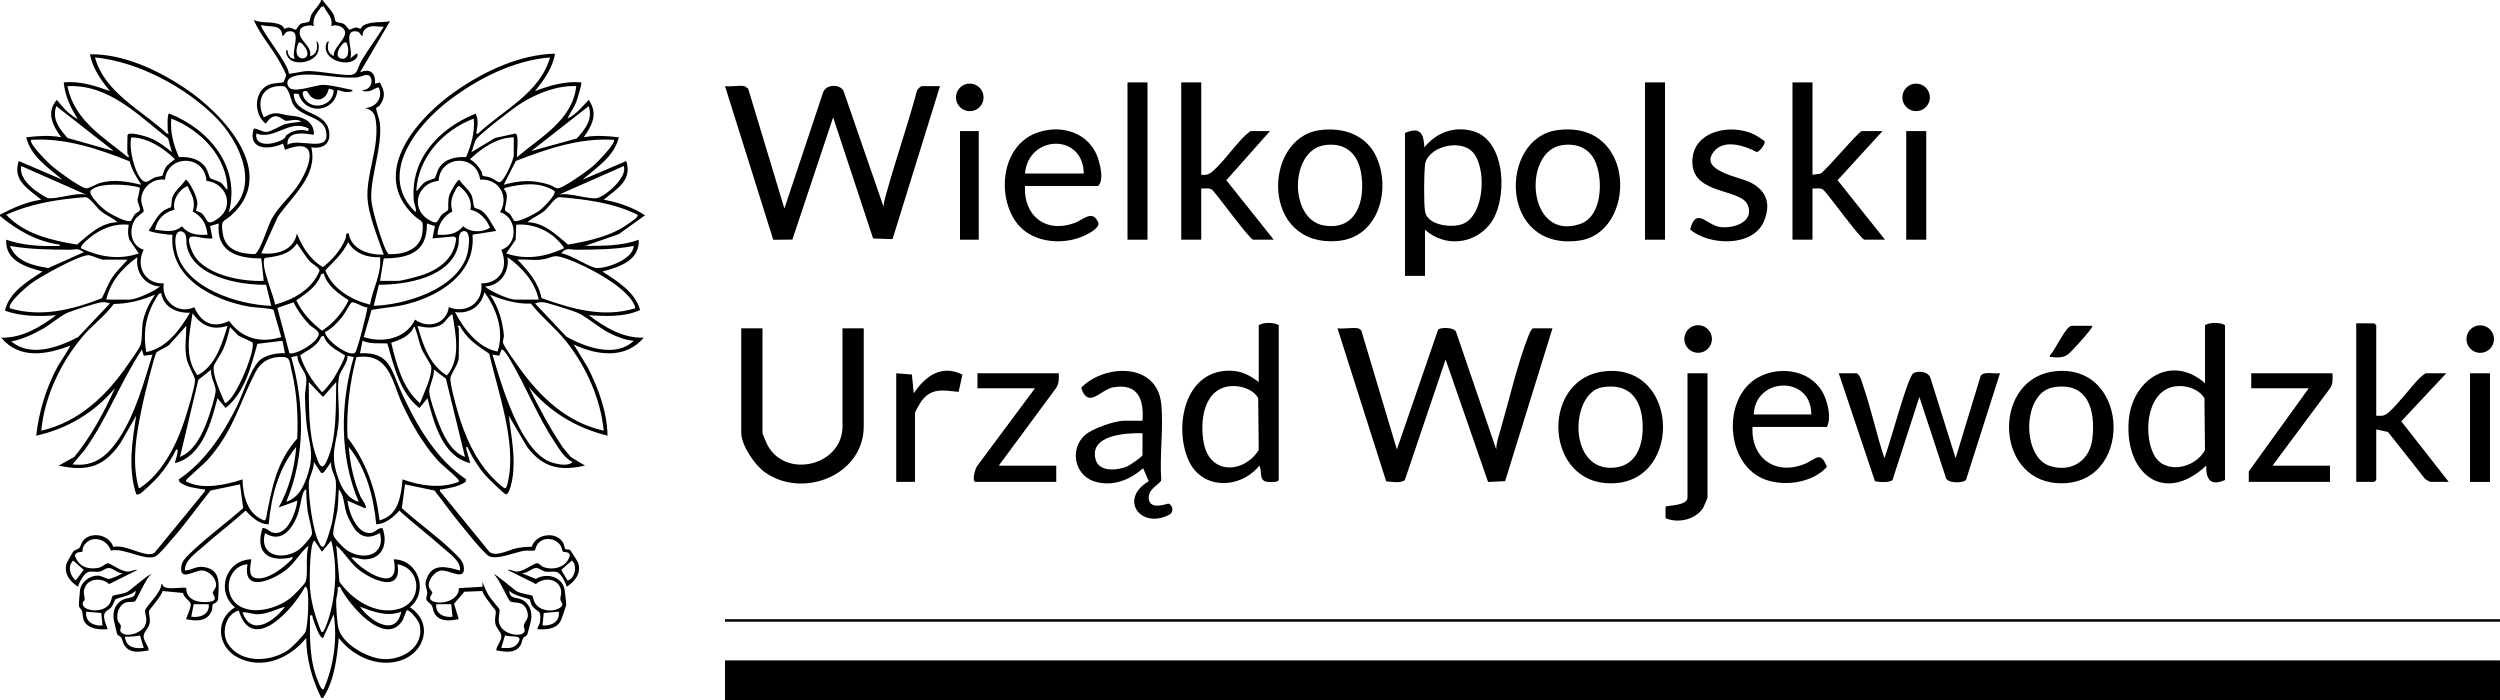 <svg xmlns="http://www.w3.org/2000/svg" id="Warstwa_2" viewBox="0 0 289.329 81.053"><g id="Warstwa_1-2"><rect x="83.905" y="76.43" width="205.423" height="4.623"></rect><path d="M86.148,9.969c.113.024.308.221.438.285l4.191,13.876,4.483-13.439c.324-.932,1.902-1.013,2.356-.184l4.659,13.477c-.034-.453.102-.871.219-1.299,1.117-4.067,2.52-8.063,3.614-12.139.025-.201.445-.576.581-.576h2.098l-5.491,17.705-2.25-.076-4.627-14.018-4.716,14.146-2.212.024-5.585-17.78c.659.094,1.634-.128,2.242,0Z"></path><path d="M157.178,37.998c.097.016.299.158.368.249l4.116,13.767,4.775-13.87c.337-.278,1.808-.278,2.068.244l4.656,13.624c.014-.798.29-1.557.508-2.311.973-3.354,2.021-7.888,3.293-11.015.068-.167.317-.688.468-.688h2.242l-5.481,17.685-1.975.096-4.913-14.17-4.714,13.931c-.305.42-1.637.22-2.164.163l-5.636-17.705c.731.085,1.691-.117,2.387,0Z"></path><path d="M88.245,37.998v12.064c0,.183.448,1.21.575,1.448,2.127,3.969,8.683,2.383,8.683-2.17v-11.342h2.459v11.342c0,5.656-7.013,8.427-11.416,5.333-1.194-.839-2.761-3.13-2.761-4.611v-12.064h2.459Z"></path><path d="M214.899,43.199c.433.326.523.854.689,1.334.952,2.742,1.582,5.727,2.493,8.492.541-1.268,2.673-9.385,3.341-9.812.563-.36,1.687-.216,1.971.46l2.934,9.352,2.9-9.53c.389-.564,1.607-.195,2.235-.295l-3.929,12.328c-.25.41-2.282.471-2.364-.337l-3.037-9.249-3.1,9.583c-.245.37-1.606.275-2.038.173l-4.193-12.5h2.098Z"></path><path d="M147.992,55.552c-.097.315-1.086.243-1.367.203-.972-.141-.524-1.175-.875-1.863-2.278,2.771-6.735,2.819-8.244-.726-1.623-3.814-.43-10.143,4.622-10.264,1.476-.035,2.416.471,3.549,1.309v-6.574c.523-.355,1.809-.35,2.315,0v17.915ZM142.614,44.678c-3.336.129-3.804,4.096-3.284,6.667.733,3.628,4.633,3.454,6.345.736l-.062-6c-.53-.989-1.922-1.445-2.999-1.403Z"></path><path d="M257.503,55.552c-1.644.73-2.217-.035-2.171-1.662-4.97,4.623-9.483.827-8.966-5.271.399-4.71,4.962-7.697,8.822-4.264v-6.718c.523-.355,1.809-.35,2.315,0v17.915ZM252.124,44.678c-3.633.135-4.138,5.325-2.893,7.866,1.205,2.46,4.838,1.689,5.954-.463l-.061-6c-.589-.973-1.878-1.445-2.999-1.403Z"></path><path d="M164.917,26.584v5.346h-2.315V15.387c1.741-.743,2.16.014,2.242,1.661,1.418-1.749,3.555-2.517,5.747-1.837,3.742,1.159,3.939,8.041,1.845,10.72-1.86,2.38-5.27,2.686-7.519.654ZM170.366,17.53c-1.545-1.515-5.264-.467-5.456,1.606-.104,1.123-.151,4.296.015,5.344.256,1.61,3.149,1.963,4.431,1.408,2.517-1.09,2.72-6.682,1.01-8.359Z"></path><path d="M275.007,48.112c.407.003.727.071,1.093-.137.926-.526,3.01-3.342,3.971-4.269.091-.088.609-.506.65-.506h2.387l-5.206,5.562,5.495,7.007h-2.098c-.105,0-.54-.255-.654-.358l-4.273-5.412-1.365-.298v5.851l-.217.217h-2.098v-18.349h2.098l.217.217v10.475Z"></path><path d="M209.763,9.536v10.691l.948-.137c.699-.47,4.423-4.92,4.766-4.92h2.387l-5.198,5.687,5.487,6.882h-2.387c-.37,0-4.078-5.09-4.69-5.719-.348-.344-.872-.176-1.314-.205v5.924h-2.315V9.536h2.315Z"></path><path d="M139.023,9.536v10.691c.357.016.617.051.948-.137,1.066-.605,3.06-3.446,4.165-4.436.089-.08.562-.484.6-.484h2.242l-5.053,5.687,5.487,6.882h-2.387c-.37,0-4.078-5.09-4.69-5.719-.348-.344-.872-.176-1.314-.205v5.924h-2.315V9.536h2.315Z"></path><path d="M132.223,48.689c.182-2.469-.513-4.352-3.365-3.867-1.499.255-2.852,2.513-3.706.155l.045-.189c2.792-2.694,8.71-2.814,9.195,1.952.282,2.776-.207,5.988.003,8.813-.089.463-1.558.986-1.447,2.152.138,1.441,2.192.524,2.317.583.463.22.657.981-.002,1.311-3.314,1.662-5.788-1.876-2.32-3.902l-.646-1.514c-1.546,1.391-3.646,2.207-5.711,1.509-2.284-.771-2.784-3.777-1.018-5.343.857-.76,3.447-1.66,4.558-1.66h2.098ZM132.223,50.134c-1.891-.036-6.18.18-5.429,3.039.395,1.504,2.573,1.277,3.693.791.28-.122,1.736-1.111,1.736-1.301v-2.528Z"></path><path d="M185.863,42.953c8.756-.754,8.86,13.663-.04,12.958-7.203-.571-7.403-12.317.04-12.958ZM185.422,44.823c-3.612.613-3.984,9.206.874,9.317,3.116.071,3.994-2.721,3.791-5.376-.215-2.799-1.719-4.441-4.665-3.941Z"></path><path d="M237.943,42.954c8.746-.818,8.995,13.571.104,12.957-7.305-.504-7.431-12.272-.104-12.957ZM237.646,44.823c-3.616.607-3.683,7.988-.478,9.077,2.476.842,4.681-.522,4.985-3.131.382-3.277-.484-6.621-4.507-5.946Z"></path><path d="M152.731,15.063c2.682-.363,5.362.509,6.547,3.067,1.752,3.784.274,9.328-4.416,9.752-8.985.813-8.77-11.922-2.13-12.819ZM153.309,16.798c-4.063.587-4.154,8.585-.118,9.289,3.854.672,4.855-2.986,4.332-6.06-.386-2.27-1.834-3.572-4.215-3.228Z"></path><path d="M180.217,15.063c9.252-1.25,9.252,11.876,2.529,12.784-9.316,1.259-9.271-11.873-2.529-12.784ZM180.796,16.797c-4.673.67-4.049,11.189,2.056,9.132,2.543-.857,2.674-4.92,1.85-7.041-.657-1.691-2.14-2.345-3.906-2.092Z"></path><path d="M202.82,49.412c-.186,3.684,2.752,5.709,6.176,4.218,1.173-.511,1.698-1.497,2.437.408-1.663,1.812-4.745,2.272-7.016,1.508-4.765-1.603-5.216-9.548-.919-11.885,2.642-1.437,6.371-.766,7.637,2.141.441,1.011.801,2.628.291,3.61h-8.608ZM209.619,47.967c.045-4.555-6.488-4.37-6.655,0h6.655Z"></path><path d="M118.625,21.527c-.188,3.476,2.439,5.522,5.785,4.26.961-.362,2.014-1.565,2.68-.064.239.539-.724,1.085-1.135,1.318-2.551,1.443-6.49,1.198-8.317-1.277-2.307-3.124-1.715-8.785,2.191-10.332,2.957-1.171,6.417-.08,7.324,3.141.235.835.582,2.286-.064,2.954h-8.463ZM125.424,20.083c-.06-4.734-6.437-4.461-6.799,0h6.799Z"></path><rect x="83.905" y="71.662" width="205.423" height=".289"></rect><path d="M122.531,43.199c.027.622.039,1.229-.341,1.754l-6.603,8.937h6.655v1.878h-9.331c-.493,0-.038-1.674.242-1.925l6.629-8.911h-6.655v-1.734h9.403Z"></path><path d="M269.944,43.199c.01.633.089,1.244-.316,1.78l-6.628,8.912h6.655v1.878h-9.403l.008-1.221,6.936-9.615h-6.655v-1.734h9.403Z"></path><path d="M195.606,26.565c.678-2.681,1.87-.547,3.414-.304,1.558.245,4.062-.562,3.255-2.529-.78-1.901-6.166-1.204-6.406-4.726-.258-3.802,4.367-4.815,7.192-3.426.159.078,1.099.68,1.142.747.174.273-.529,1.237-.9,1.27-1.326-.717-3.639-1.49-4.829-.192-2.128,2.322,2.845,3.061,4.111,3.708,1.914.979,2.391,2.561,1.54,4.536-1.279,2.969-6.331,2.777-8.518.917Z"></path><rect x="190.378" y="9.536" width="2.315" height="18.204"></rect><rect x="130.487" y="9.536" width="2.315" height="18.204"></rect><path d="M197.612,43.199v14.376c0,.066-.425,1.084-.513,1.221-.856,1.336-2.91,1.81-4.342,1.171l-.001-1.318c.129-.185,2.541-.073,2.541-1.074v-14.376h2.315Z"></path><path d="M103.724,43.199l1.81.143.217,2.169c1.339-1.98,3.193-3.368,5.636-2.156l-.446,1.996c-1.804-.171-3.118-.523-4.324,1.1-.113.152-.724,1.226-.724,1.3v8.019h-2.17v-12.57Z"></path><rect x="220.613" y="15.17" width="2.315" height="12.57"></rect><rect x="285.857" y="43.199" width="2.315" height="12.577"></rect><rect x="111.102" y="15.17" width="2.17" height="12.57"></rect><path d="M242.168,37.709c.035.025-.229.423-.291.504-.456.593-1.978,2.319-2.509,2.768-.494.418-1.272.424-1.905.34-.201-.027-.25.079-.213-.215.578-.514,1.808-3.398,2.53-3.398h2.387Z"></path><circle cx="196.527" cy="39.233" r="1.599"></circle><circle cx="112.233" cy="11.27" r="1.598"></circle><circle cx="287.04" cy="39.244" r="1.594"></circle><circle cx="221.755" cy="11.271" r="1.593"></circle><path d="M37.323,0c.397.558.948,1.082,1.28,1.684.139.252.141.655.235.777.127.166.602.141.884.273.32.149.62.69.706.703.087.013.494-.225.741-.252.209-.023.405.138.555.139.053.001.148-.283.342-.39.903-.496,2.068-.282,3.069-.477l-3.471,5.921c1.159-.522,1.824.058,1.737,1.301l.559-.135c.579,1.035.672,1.652-.004,2.647-.11.161-.404.22-.422.329-.031.181.383,1.318.427,1.728.296,2.791-1.041,5.954-1,8.643.015.958.542,2.692.834,3.658.156.515.83,2.679,1.198,2.857,1.721.083,3.672-.535,3.888-2.478.177-1.603-.108-1.18-.921-1.939-5.378-5.019.449-11.489,4.943-14.562,3.286-2.247,7.286-4.12,11.329-4.216-.268,1.656-1.294,3.056-2.314,4.332,1.73-.651,3.469-1.179,5.352-1.009.114.106-.483,2.03-.612,2.349-.277.68-.709,1.184-.977,1.84,1.021-.487,1.69-1.383,2.456-2.167,1.099,1.62.409,2.911-.576,4.333,1.331-.264,2.711-.158,4.051.002-.521,2.236-2.591,3.499-4.196,4.91l5.062-2.166c.738,2.285-1.155,3.24-2.602,4.477,1.678.297,3.34.87,4.771,1.807l-3.029,2.174-3.912,1.365c2.088-.015,4.256.027,6.219-.72.112,2.44-2.28,3.17-4.194,3.683,1.715,1.142,3.763,2.352,4.349,4.466-1.842.819-3.964.721-5.94.59,1.839,1.394,3.965,2.688,6.364,2.601-2.103,2.511-5.417,2.055-8.099.795l1.615,2.648c1.23,2.429,2.245,5.138,2.288,7.899-3.638-.897-6.722-2.752-9.111-5.635,1.171,2.4,2.441,4.763,3.929,6.983l.916,1.108,1.662,1.01c-2.942.667-4.891.231-6.714-2.178l-2.109-3.599c.282,2.409.817,4.849.417,7.28-.056.341-.349,1.91-.772,1.815-.204-.046-2.126-1.924-2.392-2.238-.78-.921-1.568-2.127-2.031-3.245-.27-.034-.107.29-.079.439.045.244.422,1.385.369,1.437-3.201-.791-4.203-4.722-4.919-7.512l-.938,1.14c-2.253-1.765-2.944-4.84-3.709-7.478-1.001-.044-1.925.092-2.873-.308l-.291,1.445c3.457-.178,3.605,1.906,4.706,4.33,1.746,3.842,4.013,7.879,7.589,10.265l-.09.298c-.829.571-1.764.681-2.728.86-.184.034-.261-.104-.218.21l5.71,7.012c.734.636,2.218-.203,3.081-.395.578-.129,1.222-.202,1.817-.178.505-1.539,2.864-1.843,3.651-.451.106.188.189.671.233.707.084.069.375.016.545.1.081.04.915,1.381.955,1.507.381,1.209-.37,2.129-1.311,2.753-.18-.497-.634-1.54-1.186-1.703-.378-.112-.859.025-1.264-.038-.417-.065-.735-.451-1.155-.423-.5.033-1.066.718-1.674.578l1.688.685c1.263-.763,3.096-.262,3.342,1.3.027.17.184,1.603.179,1.689-.005.087-.469,1.419-.546,1.633-.423,1.184-1.7,1.273-2.782,1.193-.015-.312.235-.481.281-.8.23-1.568-.305-1.051-.928-1.949-.155-.224-.184-.614-.254-.685-.12-.121-2.071-.499-2.356-1.043-.03.945.761.786,1.31,1.003.969.383,1.375,1.384,1.213,2.383-.021.129-.401,1.634-.446,1.711-.13.22-.381.257-.476.401-.152.231-.111.566-.369.932-.651.922-1.806.64-2.75.504.03-.598.605-1.026.588-1.666-.012-.475-.591-.888-.698-1.473-.098-.539.099-1.097.051-1.419-.02-.138-1.493-1.817-1.532-2.315l-2.099.082-1.194,1.389.544,1.789c-.868.147-1.893.331-2.593-.372-.398-.4-.32-.833-.528-1.206-.142-.256-.559-.449-.621-.693-.069-.272.123-.528.093-.799-.087-.789-.398-.856.005-1.798.724-1.693,2.436-1.127,3.788-.767.12-1.102-1.24-1.972-2.023-2.674-1.625-1.457-3.394-2.768-4.993-4.258-.7.775-1.587,1.536-2.676,1.588-.301-3.156-1.145-6.475-3.182-8.958.159,1.982.578,3.953,1.375,5.777.053.122,1.008,1.428.442,1.294l-1.962-.858c.112,1.302,1.146,4.051,2.784,3.726.465-.092.767-.599,1.263-.548.649,1.688.077,3.536-1.95,3.622-.634.027-1.083-.241-1.665-.227,1.246,1.586,5.816,4.449,4.919.218,2.889.062,4.087,3.727,1.882,5.562,2.747,1.787,1.758,5.293-1.189,6.184-2.623.793-5.467-.555-7.058-2.644-.174,2.145-.506,4.902-1.703,6.749-.091.14.016.259-.322.186-1.075-2.183-1.717-4.474-1.74-6.934-1.869,2.359-5.106,3.756-7.958,2.242-2.341-1.242-2.633-4.373-.289-5.782-2.254-1.871-1.054-5.476,1.883-5.562.086.087-.546,1.856.39,2.138,1.418.427,3.462-1.236,4.383-2.213.03-.377-.06-.146-.253-.109-2.693.524-4.061-.719-3.216-3.43.497-.052.799.455,1.263.548,1.669.331,2.622-2.441,2.785-3.725l-2.171.793c1.196-2.169,1.84-4.533,2.025-7.006-2.046,2.456-2.91,5.819-3.182,8.958-1.11-.006-1.965-.833-2.676-1.588-1.561,1.43-3.273,2.702-4.848,4.113-.82.735-2.267,1.671-2.167,2.819.873-.044,1.264-.55,2.206-.399,2.098.335,1.664,2.152,1.638,3.729-.107.43-.563.494-.629.605-.087.148-.018.467-.102.691-.482,1.295-1.81,1.259-2.97,1.009-.068-.066.598-1.299.519-1.813-.033-.213-.865-.793-.878-1.223l-2.39-.225c-.058.552-1.512,2.106-1.557,2.338-.048.251.174.854.077,1.395-.106.585-.685.997-.697,1.473-.017.64.558,1.068.588,1.666-.973.137-2.063.421-2.75-.504-.264-.356-.255-.689-.428-.981-.086-.145-.368-.187-.483-.428-.037-.077-.354-1.471-.381-1.634-.171-1.029.216-1.989,1.213-2.383.55-.217,1.341-.058,1.31-1.003-.342.572-2.135.841-2.351,1.048-.068.065-.246.638-.471.901-.211.246-.562.372-.708.596-.404.618.366,1.848.274,1.932-.921.08-2.265-.015-2.715-.971-.183-.388-.113-.734-.216-1.085-.069-.235-.326-.403-.375-.65-.022-.11.101-1.628.133-1.836.142-.933,1.148-1.682,2.075-1.657.426.012,1.036.408,1.291.387.199-.016,1.382-.478,1.543-.688-.548.059-1.065-.548-1.53-.578-.42-.027-.737.359-1.155.423-.405.063-.886-.074-1.264.038-.499.148-1.075,1.207-1.186,1.704-.969-.621-1.698-1.526-1.311-2.753.022-.071.685-1.234.731-1.292.22-.279.54-.243.716-.441.223-.25.241-.732.665-1.069,1.044-.83,2.842-.355,3.272.939,1.343-.259,2.99.842,4.191.849.243.002.444-.044.624-.215l5.793-7.072c.043-.316-.036-.175-.218-.21-.999-.19-1.859-.206-2.727-.86l-.09-.298c2.959-1.952,5.144-5.255,6.708-8.4.714-1.436,1.696-4.737,2.848-5.535.737-.51,1.856-.706,2.739-.66l-.29-1.445-2.902.352c-.731,2.601-1.475,5.695-3.681,7.423l-.937-1.128c-.73,2.776-1.739,6.719-4.919,7.512.039-.379.223-.721.273-1.099.02-.154.124-.525-.128-.488-.535,1.097-1.229,2.177-2.031,3.101-.33.381-1.906,1.952-2.26,2.078-.11.039-.227.023-.339.021-.975-3.019-.469-6.047-.003-9.102l-1.82,3.165c-1.923,2.765-3.814,3.327-7.147,2.612l1.807-1.01c1.952-2.376,3.427-5.151,4.701-7.946-2.382,2.821-5.489,4.691-9.112,5.489.331-2.88,1.149-5.548,2.528-8.093.145-.268,1.474-2.215,1.377-2.308-2.752,1.03-5.85,1.592-7.955-.941,2.389.065,4.519-1.219,6.364-2.601-1.987.17-4.02.148-5.924-.514.425-2.12,2.648-3.43,4.333-4.542-1.9-.515-4.34-1.229-4.194-3.683,1.743.619,3.855.795,5.715.722.175-.007.538.109.504-.143-2.644-.351-4.928-1.648-6.943-3.325v-.144c1.498-.784,3.077-1.497,4.774-1.735-1.442-1.23-3.363-2.185-2.602-4.477l5.062,2.165c-1.629-1.381-3.663-2.692-4.196-4.91,1.34-.16,2.72-.266,4.051-.002-.961-1.311-1.786-2.898-.506-4.33.398.472.767.955,1.228,1.372.128.115,1.057.891,1.159.791-.812-1.281-1.449-2.653-1.591-4.188,1.874-.177,3.623.383,5.352,1.009-1.024-1.241-2.019-2.649-2.317-4.259,3.827-.073,7.842,1.815,10.984,3.912,4.367,2.914,10.897,9.79,5.367,14.726-.94.839-1.233.431-.976,2.128.288,1.902,2.03,2.346,3.718,2.356.603-.262,1.493-3.244,1.914-4.024.859-1.59,2.375-2.754,3.324-4.337,1.349-2.251,2.101-5.227-1.759-3.709l-.222-.725c-1.658.793-4.154.74-3.392-1.728.524-.013.966.417,1.495.385.541-.033,1.57-.752,2.232-.923.584-.151,1.178-.167,1.767-.259-.511-.436-1.393-.049-1.789-.112-.255-.041-.686-.532-1.18-.522-.68.014-1.067.848-1.155.849-1.408-1.113-1.385-3.765.406-4.505.453-.187,1.606-.229,1.671-.284.032-.027.301-.73.303-.772.008-.202-.545-1.2-.691-1.469-.923-1.709-2.289-3.168-3.061-4.96,1.044.468,2.203.068,3.213.623.194.107.289.39.342.39.15-.001.346-.162.555-.139.248.027.651.264.741.251.142-.021.313-.522.588-.676.314-.177.854-.103,1.002-.299.095-.126.096-.524.235-.777.322-.584.919-1.043,1.135-1.684h.145ZM37.465.724l-.298.091c-.508.715-1.032,1.238-.857,2.219-.392-.229-1.429-.008-1.567.384-.432,1.233,1.458,1.826,1.134,3.083.813-.161.946-1.049.724-1.732.384.156.303.841.226,1.164-.308,1.308-2.992,1.842-3.589.531-.062-.137-.278-.683.033-.684.009.493.277,1.089.87,1.009-.571-.719.951-3.412-.762-3.154-.45.068-.394.427-.683.553-.134-1.498-1.429-.969-2.46-1.299-.268.338,3.29,4.677,3.183,5.634.078.072,1.741-.299,2.096-.301,1.485-.007,3.275.413,4.774.458,1.201.036,1.012-.739,1.547-1.646.796-1.348,1.751-2.6,2.574-3.932l-1.228-.07c-.718.044-1.228.394-1.231,1.155-.292-.12-.229-.486-.683-.553-1.682-.25-.253,2.438-.762,3.154l.725-.576c.264-.034.149.323.073.435-.91,1.334-4.32.218-3.477-1.738.346-.306.197-.07.16.164-.114.726-.006,1.025.636,1.427-.074-1.01,1.43-1.935,1.307-2.808-.087-.623-1.068-.935-1.594-.659.225-1.034-.495-1.491-.872-2.31ZM34.577,4.913c-1.172,2.568,2.149,2.237.576.362-.149-.178-.31-.405-.576-.362ZM40.07,4.913c-.334-.253-1.629,1.573-.618,1.857.985.277,1.013-1.249.618-1.857ZM26.475,24.561c3.715-2.934,1.296-8.085-1.374-10.838-3.464-3.572-9.13-6.601-14.106-7.077,1.12,4.1,5.406,6.094,8.32,8.811.398.035.117-.087.106-.25-.013-.193-.119-2.155.179-2.059,4.618,1.808,8.303,6.209,6.875,11.412ZM63.652,6.647c-4.249.357-8.359,2.45-11.705,4.996-3.788,2.883-8.323,8.626-3.845,12.918.126-.446-.176-.906-.216-1.373-.413-4.831,2.949-8.34,7.161-10.039.338.694.237,1.394.094,2.119-.038.19.009.275.192.19,2.915-2.743,7.176-4.705,8.319-8.811ZM41.954,10.404c.774.065,1.273-.771.94-1.446-.3-.608-1.097-.037-1.591.001-2.166.165-4.433-.498-6.509-.288-.693.07-1.877.339-1.446,1.296.439.976,3.09-.149,4.042-.146.73.002,2.098.308,2.852.487.172.041.576.013.553.238-.578.248-1.165.05-1.733-.144-.268,2.633-3.728,2.996-4.51.459l-.554-.024c.022,2.48,3.505,1.931,4.038,4.138.37,1.533-.507,2.307-2.013,2.075.803,3.235-2.224,5.656-3.878,8.046l-1.908,4.233c1.788.167,3.751-.306,4.121-2.31.621,1.54,1.527,3.059,3.019,3.89,1.124-.882,1.999-1.89,2.584-3.21.14-.317-.031-.786.4-.682.281,1.881,2.389,2.514,4.052,2.455-.69-2.002-1.868-4.743-1.893-6.862-.031-2.648,1.31-5.584,1.007-8.361-.114-1.043-.256-1.41-1.283-1.753,1.257-.033,2.127-1.175,1.589-2.383-.411.04-.677.339-1.092.424-.134.027-.798.125-.786-.134ZM14.756,17.843c-.053-.684,0-1.468,0-2.167,0-.555,2.163.123,2.497.251.942.364,1.892,1.029,2.639,1.698l-.432-1.592c-3.48-2.706-6.85-6.286-11.648-6.064.759,3.942,4.143,5.901,7.017,8.233.238-.111-.07-.326-.073-.36ZM32.954,10.001c-2.407-.337-3.445,1.499-2.427,3.58.862-.451,1.204-.6,2.171-.363.711.174.644.124,1.366.215,1.214.154,2.349.807,2.247,2.17-1.097-.189-3.175-.491-3.036,1.156,1.327-.891,5.17,1.141,4.415-1.738-.384-1.463-2.761-1.55-3.626-2.734-.496-.679-.414-1.646-1.109-2.286ZM66.691,9.97c-2.143-.113-4.555.832-6.354,1.962-.917.576-4.542,3.369-5.157,4.096-.357.421-.37,1.119-.641,1.598l2.751-1.658,2.36-.516c.455.107.146,2.303.168,2.752,2.726-2.338,6.44-4.279,6.873-8.234ZM38.613,10.414l-.561-.156c-.178.976-1.036,1.643-1.959,1.012-.246-.168-.539-.721-.585-.73-.649-.117-.52.491-.274.866.991,1.505,3.401.782,3.379-.992ZM13.164,17.481l-6.653-5.2c-.519,1.52.353,2.608,1.302,3.682l5.351,1.517ZM61.482,17.481l5.266-1.458c.97-1.05,1.89-2.227,1.387-3.742l-6.653,5.2ZM26.327,21.961c-.037-3.798-3.114-6.939-6.507-8.235-.141,1.573.252,3.035.89,4.455,1.209-.063,2.444.19,3.136,1.276.184.288.387,1.078.493,1.17.137.119.922.289,1.259.548.324.249.411.585.73.787ZM53.936,18.18c.617-1.406,1.029-2.905.89-4.455-3.554,1.364-6.426,4.458-6.652,8.38.416-.27.533-.676.963-.988.387-.281,1.047-.386,1.172-.49.091-.075.313-.893.491-1.172.691-1.085,1.926-1.339,3.136-1.276ZM35.732,14.884c-2.242-1.186-3.851,1.352-6.074.576-.221,1.733,2.314,1.229,3.22.582.155-.111.184-.336.318-.437.687-.518,1.643-.707,2.463-.432l.074-.289ZM18.78,20.345c.04-.034.214-.704.399-.975.274-.402.706-.649,1.072-.949-1.35-1.296-3.131-2.483-5.054-2.521-.306,1.26.342,4.092,1.292,4.979.468.437.87-.097,1.409-.331.242-.105.823-.153.882-.204ZM59.457,15.893c-1.935.024-3.707,1.244-5.061,2.529.609.379.967.813,1.329,1.42.087.145.075.446.141.504.056.049.641.098.882.203.258.112.918.546,1.047.548.509.007,1.661-2.641,1.661-3.109v-2.095ZM15.01,18.673c-3.618-1.439-7.43-2.74-11.393-2.49-.37.355,1.962,2.655,2.312,2.963.642.565,3.31,2.541,4.015,2.647.346.052,1.203-.5,1.633-.622,1.604-.455,3.186-.161,4.77.212-.528-.865-1.1-1.702-1.337-2.709ZM71.03,16.182c-3.938-.25-7.723,1.044-11.331,2.444l-1.399,2.755c1.936-.53,3.367-.601,5.283-.002.301.094.673.379.899.413.61.093,3.636-2.123,4.235-2.647.312-.274,2.665-2.644,2.312-2.963ZM23.887,20.932c-.176-3.03-4.481-3.115-4.797-.132-1.382-.194-2.674.856-2.749,2.25-.027.5.348,1.195.281,1.417-.036.122-.75.572-.975.913-.811,1.233-.498,3.095.989,3.518-.975,1.877.102,3.988,2.314,3.9-.303,2.022,1.631,3.645,3.533,2.755.812,1.814,2.148,2.497,4.034,1.595,1.467,2.026,3.653,2.607,6.032,1.861l-.902-3.144c-.189-.195-2.216-.273-2.746-.364-4.222-.725-9.382-3.341-8.938-8.338-.37.058-2.746-.288-2.747-.505.585-.809.904-1.682,1.742-2.302.196-.145.812-.353.836-.393.066-.109.019-.769.182-1.192.29-.75,1.085-1.292,1.506-1.965.255-.064.983,1.367,1.09,1.654.092.247.263.8.275,1.038.013.268-.195.819-.13.908.021.029.447.121.646.297.72.634.415,1.623,1.877.581,1.975-1.409.922-4.135-1.356-4.351ZM55.564,20.791c-.387-3.007-4.626-2.86-4.804.141-2.389.198-3.376,3.104-1.188,4.472,1.223.764.986.074,1.56-.561.19-.211.644-.383.739-.571.04-.079-.076-1.127.14-1.73.103-.289.916-1.797,1.152-1.737.39.636,1.094,1.097,1.401,1.781.197.439.231,1.252.331,1.403.096.145.57.2.796.361.822.585,1.184,1.578,1.741,2.377l-2.749.434c.401,4.448-3.732,7.034-7.522,8.019-1.409.366-2.749.43-4.161.684l-.901,3.145c2.212.722,4.879.201,5.935-2.022,1.51,1.13,3.684.472,3.904-1.446,2.009.842,4.044-.529,3.761-2.744,2.273-.016,3.168-1.897,2.316-3.896,2.019-.607,1.827-3.795-.146-4.342,1.119-1.852-.176-3.927-2.301-3.768ZM9.982,22.537l-7.521-3.322c-.209,1.153.694,2.081,1.521,2.742.23.184,1.306.9,1.514.957.851.232,3.399-.711,4.486-.377ZM64.665,22.537c1.07-.309,3.648.607,4.486.377.981-.268,3.507-2.42,3.035-3.699l-7.521,3.322ZM15.162,25.544c.039-.023.319-.598.462-.767.149-.176.504-.256.563-.455.088-.298-.317-.902-.26-1.264l.28-1.318c-1.081-.444-5.078-.668-5.729.363-.28.443,1.328,1.957,1.688,2.229.466.352,2.499,1.506,2.998,1.212ZM59.485,25.544c.469.276,2.534-.861,2.998-1.212.36-.272,1.949-1.82,1.687-2.229-1.725-1.118-3.83-.826-5.727-.36l-.14.145c.751.584.045,2.053.157,2.435.058.199.414.279.563.455.142.169.423.744.462.766ZM21.698,21.528c-.99.399-1.778,1.676-1.505,2.752-1.163.239-2.046,1.151-2.255,2.304,1.147.114,2.146.428,3.113-.399.772.953,1.798,1.052,2.964.977-.111-1.218-.638-2.111-1.721-2.694.412-1.195-.132-1.924-.595-2.94ZM50.632,27.161c1.162.073,2.204-.02,2.965-.986.804.749,2.194.752,3.112.188-.404-1-1.171-1.856-2.257-2.085.203-1.166-.429-2.033-1.292-2.748-.208-.08-.445.465-.527.621-.426.811-.528,1.412-.279,2.316-1.045.569-1.661,1.497-1.722,2.694ZM13.598,25.716c-.593-.532-1.31-.775-1.949-1.303-.504-.417-1.242-1.558-1.739-1.598-3.184.245-6.267.717-9.187,2.038,2.112,2.252,5.246,2.97,8.185,3.453,1.368-1.132,2.745-2.543,4.69-2.59ZM73.778,24.852c-2.831-1.401-5.924-1.765-9.042-2.038-.566.046-1.205,1.158-1.738,1.6-.605.502-1.396.764-1.95,1.302,1.945.046,3.322,1.457,4.69,2.59,2.476-.426,5.008-.965,7.073-2.47.205-.149,1.14-.745.967-.983ZM25.315,25.862l-.999.302.276,1.43c-1.743.154-3.464-1.226-2.385,1.444,1.11,2.745,5.685,3.578,8.317,3.469l-.289-2.601c-2.775.005-5.237-.761-4.92-4.044ZM43.978,32.508h2.098c.367,0,1.791-.379,2.242-.506,2.245-.633,4.293-1.931,4.481-4.475l-.293-.164-2.452.232.276-1.43-.926-.305c.078,3.319-2.098,4.032-4.994,4.047l-.433,2.601ZM14.901,26.007c-1.482-.15-2.798.311-4.012,1.122-.279.186-1.738,1.286-1.485,1.621,2.142.986,4.375,1.366,6.654.579l-1.083-1.589c-.212-.61-.18-1.113-.073-1.733ZM65.243,28.749c.133-.181-1.023-1.275-1.233-1.439-1.198-.934-2.741-1.45-4.265-1.305l-.067,1.739-1.089,1.584c2.279.787,4.512.407,6.654-.579ZM30.799,32.956c-3.043.048-8.445-.894-9.18-4.486-.135-.662.162-1.487-.689-1.719-.908.07-.623,1.74-.496,2.325.926,4.263,7.129,6.189,10.958,6.321l-.593-2.441ZM43.254,35.397c3.673-.14,9.379-1.866,10.733-5.68.215-.604.688-3.161-.368-2.964-.681.127-.464,1.164-.562,1.603-.837,3.749-5.989,4.592-9.21,4.6l-.593,2.441ZM43.979,29.762c-1.424.097-2.959-.445-3.689-1.732-.639,1.33-1.639,2.205-2.635,3.248.802,2.176,3.012,3.434,5.165,3.976.309-1.861,1.371-3.546,1.159-5.491ZM31.828,35.253c2.149-.579,4.271-1.758,5.147-3.895.056-.35-.87-.843-1.097-1.091-.569-.622-1-1.429-1.52-2.091-.843,1.294-2.275,1.496-3.705,1.67-.585.805,1.049,4.35,1.175,5.407ZM9.691,29.187c-.743-.543-.958-.281-1.657-.284-2.303-.009-4.604-.042-6.877-.439.706,1.816,2.692,2.284,4.443,2.555l4.091-1.832ZM73.344,28.463c-2.213.422-4.478.43-6.732.439-.637.003-1.112-.322-1.657.425.996.075,3.347,1.668,4.091,1.691,1.263.04,4.206-1.017,4.298-2.556ZM14.756,30.052h-2.821c-.323,0-1.362-.53-1.737-.518-1.144.036-5.568,2.496-6.629,3.288-.452.337-2.796,2.316-2.408,2.861,3.591,1.071,7.239.159,10.617-1.164.434-.771.663-1.553,1.152-2.317.516-.805,1.219-1.426,1.827-2.149ZM62.567,30.052c-.838.095-1.82-.069-2.676,0,1.227,1.277,2.435,2.647,2.78,4.447,3.498,1.243,7.111,2.313,10.818,1.186.05-.21-.048-.342-.133-.515-1.027-2.105-5.608-4.461-7.787-5.226-1.806-.634-1.41-.071-3.002.108ZM12.296,34.675h2.676c.79,0,2.888-.963,3.544-1.518-1.76-.097-2.892-1.698-2.605-3.394-1.689,1.171-3.16,2.851-3.615,4.912ZM62.35,34.675c-.449-2.075-1.934-3.72-3.615-4.912.25,1.694-.832,3.305-2.605,3.394.663.579,2.735,1.518,3.544,1.518h2.676ZM37.466,31.641l-.297.088c-.465,1.443-1.713,2.207-2.873,3.032.657,1.421,1.755,2.572,2.975,3.515,1.324-.868,2.385-2.112,3.077-3.532-1.191-.765-2.473-1.654-2.882-3.103ZM52.658,36.121c.997,1.918,2.674,4.152,4.925,4.561.8-2.365-.114-4.938-1.526-6.873-.36,1.647-1.731,2.549-3.399,2.312ZM18.66,33.952c-.057-.056-.198-.02-.3.091-.114.124-.634,1.043-.737,1.256-.849,1.756-1.034,3.519-.697,5.444,2.348-.429,3.925-2.63,5.062-4.553-1.537.061-3.036-.61-3.328-2.239ZM17.938,34.099c-1.551.669-3.069,1.045-4.775,1.081-.988,1.354-2.38,2.362-3.467,3.617-2.588,2.99-4.559,7.085-4.921,11.049,4.433-1.03,7.61-4.117,10.098-7.756.319-.466,1.278-1.773,1.408-2.206.201-.672.095-1.913.276-2.758.235-1.095.754-2.114,1.381-3.026ZM61.452,35.14c-1.687.052-3.215-.406-4.744-1.041.972,1.409,1.444,2.996,1.605,4.694.031.324-.169.633-.084.93.114.401,1.487,2.317,1.833,2.799,2.48,3.455,5.514,6.358,9.809,7.323-.362-3.705-2.04-7.423-4.342-10.326-1.245-1.57-2.868-2.807-4.077-4.379ZM12.73,35.11c-.382-.119-.637-.173-1.047-.115-.557.078-3.309.951-3.87,1.198-.855.376-1.975,1.371-2.892,1.88-1.137.631-2.333,1.205-3.619,1.441,2.237,1.865,5.45.688,7.738-.505l3.689-3.899ZM33.975,34.983l-1.87.653,1.392,5.258c.914.163,3.413-1.386,3.389-2.25-.011-.423-.819-.786-1.089-1.073-.709-.755-1.376-1.653-1.823-2.588ZM42.52,35.553c-.526.083-1.508-.759-1.871-.525-.096.062-.742,1.246-.95,1.514-.552.711-1.288,1.502-2.086,1.893.107.961,2.747,2.891,3.478,2.39.226-.154,1.382-4.609,1.429-5.272ZM73.345,39.444c-.924-.062-1.874-.446-2.702-.842-1.28-.613-2.678-1.908-3.807-2.411-.493-.219-3.38-1.127-3.872-1.196-.411-.057-.665-.004-1.047.115l3.612,3.832c2.204,1.258,5.721,2.498,7.816.502ZM26.329,37.71c-1.791.55-2.974.004-4.049-1.446-.35,2.392-1.007,5.049.574,7.161,2.085-1.05,2.832-3.618,3.476-5.715ZM52.368,36.409c-.161-.171-.924.921-1.164,1.076-.906.583-1.899.461-2.886.225.625,2.166,1.368,4.496,3.402,5.749,1.641-1.964,1.023-4.748.648-7.05ZM16.059,56.491c.134.104,1.218-.849,1.377-1.006,1.988-1.964,3.221-4.592,4.045-7.229.264-.846,1.096-3.547,1.09-4.266-.004-.4-.826-1.73-.979-2.49-.266-1.321-.014-2.471-.039-3.79l-1.877,2.096c-.283.384-1.324.727-1.556.973-.252.267-1.396,4.993-1.557,5.742-.686,3.181-1.421,6.786-.503,9.97ZM53.092,37.926c.04,1.15,0,2.315,0,3.468,0,.662-.788,1.716-.95,2.234-.162.516.661,3.468.878,4.195.789,2.645,1.931,5.26,3.829,7.3.272.292,1.233,1.238,1.526,1.367.275.121.365-.551.409-.742,1.027-4.458-1.164-10.455-2.175-14.824-1.3-.847-2.672-1.773-3.376-3.213l-.213-.002c-.205.025.07.181.071.217ZM29.203,39.606l-1.619-.766-.963-.985c-.201.887-.435,1.758-.802,2.595-.21.477-1.043,1.671-1.081,1.966-.148,1.141.864,3.184,1.305,4.251,1.301-.458,3.614-6.36,3.161-7.06ZM48.605,46.666c.4-1.041,1.444-3.163,1.304-4.251-.029-.223-.848-1.438-1.038-1.864-.383-.857-.492-1.729-.808-2.518-.053-.133.014-.216-.177-.179-.423,1.033-1.612,1.499-2.609,1.811.598,2.482,1.317,5.275,3.329,7.001ZM37.465,38.866l-.299.089c-.431,1.124-1.53,1.534-2.429,2.163.5,1.589,1.409,3.017,2.515,4.247.194.042,1.178-1.294,1.344-1.544.255-.385,1.388-2.401,1.318-2.707-.939-.589-2.085-1.105-2.45-2.249ZM16.64,41.175l-.221-.718c-2.454,3.711-4.002,7.973-6.609,11.601l-1.419,1.687c2.53.314,4.049-1.004,5.356-2.957,1.923-2.873,2.882-6.489,3.902-9.755l-1.009.141ZM66.256,53.459c-.909-.405-1.54-1.503-2.085-2.326-1.982-2.991-3.312-6.43-5.123-9.476-.084-.14-.886-1.543-1.037-1.128l-.236.64-.777-.135c.974,3.317,3.159,10.993,6.612,12.394.656.266,2.154.622,2.646.032ZM34.429,41.176l-.723.147c1.543,5.439,1.654,11.496-.576,16.758,1.464-.509,2.053-1.831,2.496-3.213.833-2.6.053-3.574-.181-6.107-.073-.79-.135-1.938-.152-2.736-.016-.746.234-1.696.143-2.309-.118-.794-1.083-1.658-1.006-2.539ZM40.94,41.323l-.723-.147c.047.849-.835,1.704-.981,2.417-.272,1.33.059,3.546-.034,5.023-.177,2.797-1.112,3.682-.101,6.605.428,1.238,1.068,2.457,2.416,2.859-2.245-5.226-2.155-11.351-.577-16.758ZM28.064,55.48c.062,1.938.537,4.007,2.533,4.764.152-.101.179-.192.212-.362.655-3.39,1.177-6.426,3.59-9.129.113-2.587-.03-5.297-.646-7.817-.31-1.266-.076-1.733-1.564-1.613-1.27.103-2.095.718-2.659,1.821-1.922,3.754-2.541,6.804-5.585,10.17-.371.41-2.319,2.077-2.388,2.239-.099.233.082.195.181.246,1.747.898,4.546.286,6.327-.32ZM53.091,55.767c.053-.232-.081-.295-.212-.436-.686-.741-1.668-1.41-2.388-2.239-1.6-1.843-2.914-4.118-3.935-6.328-1.209-2.614-1.47-5.988-5.313-5.429-.779,3.036-1.172,6.157-1.023,9.301,2.119,2.777,3.291,5.996,3.682,9.471.175.228.169.074.316.022,1.949-.686,2.206-2.86,2.365-4.65,2.1.75,4.373,1.093,6.509.288ZM20.832,52.878c1.652-.658,2.603-2.658,3.185-4.258.249-.685.956-2.862.942-3.472-.014-.606-.667-1.639-.512-2.382l-1.492,1.191-2.123,8.921ZM51.603,43.819l-1.403-1.053c.121.815-.57,1.874-.518,2.606.054.76.659,2.47.948,3.248.588,1.586,1.494,3.643,3.185,4.258l-2.212-9.059ZM38.913,44.211l-1.533,1.727-1.646-1.727c.036,2.748-.075,5.986.861,8.602.297.83.615,1.809,1.19.599,1.236-2.6,1.058-6.375,1.129-9.201ZM37.182,54.756l-.869-1.299c.08.745-.543,1.751-.571,2.394-.069,1.575.444,5.641,1.214,7.004.105.187.166.432.439.428.283-.004.967-2.472,1.044-2.861.237-1.194.51-3.537.43-4.706-.043-.626-.681-1.519-.533-2.258l-.855,1.21-.298.09ZM27.775,56.058l-3.41.712c-1.478,1.839-2.849,3.795-4.405,5.57-.401.457-1.548,1.86-1.989,2.061-1.201.545-3.72-1.067-5.145-.678-.49-1.476-2.458-1.886-3.197-.426-.085.169-.049.493-.101.545-.077.077-.856-.043-.849.523.474,1.196,1.424,1.563,2.668,1.365.437-.07.919-.553,1.141-.541.358.019,1.387.889,2.237.955.484.038.745-.255,1.188-.188l-3.28,1.64c-.947-.841-2.642-.665-2.908.706-.091.468.116.85.071,1.099-.022.123-.199.241-.221.35-.197.98,2.383,1.333,3.135.086.126-.21.27-.853.335-.895.091-.06,1.248-.214,1.669-.427.339-.172,2.636-2.201,2.791-2.051-.583.346-1.657,3.006-1.909,3.147-.191.107-.696-.025-1.092.139-.739.306-1.044,1.237-.898,1.98.059.297.313.45.367.65.104.384-.35.675.32.983.735.338,2.104-.206,2.471-.923.408-.798-.064-1.411.041-1.831.11-.441,1.91-2.117,1.86-2.989l.141 0c.036.84,2.535.227,2.745.438-.008,1.433,1.501,1.753,2.689,1.59,1.155-.158.349-.833.379-1.062.025-.193.389-.478.389-.895.001-.815-.835-1.643-1.649-1.668-.896-.027-2.713,1.41-2.347-.61.116-.642.928-1.314,1.41-1.77,1.805-1.706,3.863-3.192,5.725-4.839l-.371-2.744ZM61.896,63.693c-.094.083-.905-.005-1.192.04-1.1.17-3.221,1.112-4.129.621-.609-.329-2.738-3.026-3.334-3.748-1.027-1.245-1.958-2.57-2.958-3.836l-3.41-.711-.368,2.745c1.877,1.724,4.045,3.205,5.867,4.983.419.409,1.16,1.048,1.27,1.627.389,2.048-1.641.476-2.635.62-.694.1-1.464,1.061-1.385,1.789.04.372.391.598.413.759.028.2-.619.678.022.986,1.002.481,3.089-.091,3.052-1.5l2.734-.163-.003-.575c.181.538.455,1.153.753,1.632.23.37,1.151,1.417,1.206,1.549.076.181-.124.973-.08,1.372.183,1.649,2.88,1.961,3.009,1.137.028-.176-.152-.4-.089-.67.135-.582.727-.754.301-1.806-.427-1.053-1.457-.692-1.886-.935-.225-.127-1.365-2.791-1.91-3.146.141-.136,2.359,1.815,2.702,1.996.465.245,1.692.421,1.763.479.037.03.169.643.334.895.544.834,1.863,1.051,2.713.59.786-.426.26-.685.199-1.023-.045-.248.161-.631.071-1.099-.266-1.371-1.961-1.547-2.908-.706l-3.28-1.64c.439-.086.66.235,1.187.187.794-.072,1.779-.92,2.239-.96.207-.018.426.32.685.424,1.199.482,2.827.017,3.1-1.365-.078-.43-.708-.313-.819-.407-.041-.034-.107-.477-.249-.691-.594-.893-1.96-1.065-2.65-.201-.184.23-.3.725-.331.752ZM30.671,61.693c-.74,2.649,2.039,3.233,3.895,1.941.367-.255,1.502-1.453,1.537-1.863.042-.49-.408-1.976-.497-2.625-.112-.821-.165-1.68-.165-2.51-.202.038-.299.259-.361.433-.3.84-.335,1.808-.725,2.744-.662,1.59-1.888,3.035-3.685,1.881ZM41.281,61.496c-.374-.365-.947-1.466-1.135-1.972-.359-.968-.289-2.18-.941-2.888-.06.75-.053,1.65-.148,2.382-.086.665-.601,2.478-.471,2.918.126.427,1.187,1.496,1.582,1.755,1.894,1.242,4.487.583,3.808-1.998-1.004.54-1.83.647-2.695-.197ZM38.334,62.56l-1.069,1.294-.882-1.293c-.557.252-.563,4.675-.513,5.423.116,1.725.651,3.538,1.31,5.123.333.071.231-.039.323-.184.248-.39.601-1.527.728-2.014.693-2.665.791-5.679.102-8.348ZM28.643,65.306c-2.283.159-2.936,3.37-1.148,4.685,1.695,1.246,4.502.452,6.054-.725.362-.274,1.673-1.589,1.815-1.944.334-.831-.068-3.132.366-4.184-.99.786-1.543,1.942-2.533,2.742-1.511,1.222-5.162,2.872-4.554-.573ZM46.003,65.306c.569,3.445-3.031,1.811-4.554.573-1.01-.822-1.553-1.932-2.533-2.742l.366,4.184c1.465,2.098,4.244,3.913,6.897,3.143,2.782-.807,2.61-4.698-.176-5.159ZM8.465,64.872c-.685.679-.365,1.728.288,2.308l.938-1.226-1.225-1.083ZM66.065,66.99c.54-.497.716-1.605.117-2.119l-1.228,1.087.726,1.225c.025.019.325-.138.385-.193ZM27.63,70.65c-1.566.453-2.057,2.617-1.222,3.894,1.523,2.329,5.07,2.071,7.081.584.33-.243,1.761-1.707,1.875-2.029.292-.829.418-4.089.193-4.948-.03-.113-.184-.296-.257-.247-1.273,2.477-6.103,7.962-7.67,2.745ZM39.346,67.906l-.287.071c.119.542-.153,1.092-.154,1.587-.002.698.107,2.6.276,3.204.499,1.785,3.262,3.339,5.032,3.498,2.298.206,4.899-1.357,4.362-3.922-.101-.484-.906-1.502-1.345-1.692-.232-.1-.194.08-.244.18-.179.357-.224.741-.485,1.108-2.08,2.92-6.271-2.127-7.154-4.035ZM24.158,69.929l-1.736-.001-.289,1.444c1.011.163,2.158-.273,2.024-1.443ZM52.224,69.927l-1.736.001c-.143,1.075.917,1.604,1.879,1.443l-.143-1.445ZM32.983,70.218c-1.031.273-2.025.843-3.119.87-.61.015-1.196-.27-1.799-.222,1.031,2.918,3.682,1.008,4.917-.648ZM46.436,70.795c-1.649.632-3.223-.006-4.772-.577,1.124,1.629,4.14,3.618,4.772.577ZM11.718,70.939l-1.736-.143c-.163,1.138.853,1.696,1.88,1.587l-.144-1.444ZM64.664,70.795l-1.736.143-.144,1.444c1.021.108,2.043-.445,1.88-1.587ZM37.466,79.752c1.162-2.699,1.593-5.758,1.158-8.667l-1.23,2.744c-.442.106-1.047-1.922-1.191-2.283-.088-.22.084-.391-.325-.317-.036,2.563-.075,5.252.941,7.654.065.153.397,1.097.647.869ZM16.202,73.539c-.46.119-.906.113-1.374.147-.217.015-.41-.12-.346.198.22,1.084,1.201,1.201,2.154,1.1l-.434-1.445ZM58.011,74.984c.702.01,1.414.131,1.883-.502.817-1.103-.712-.7-1.449-.943l-.434,1.445Z"></path></g></svg>